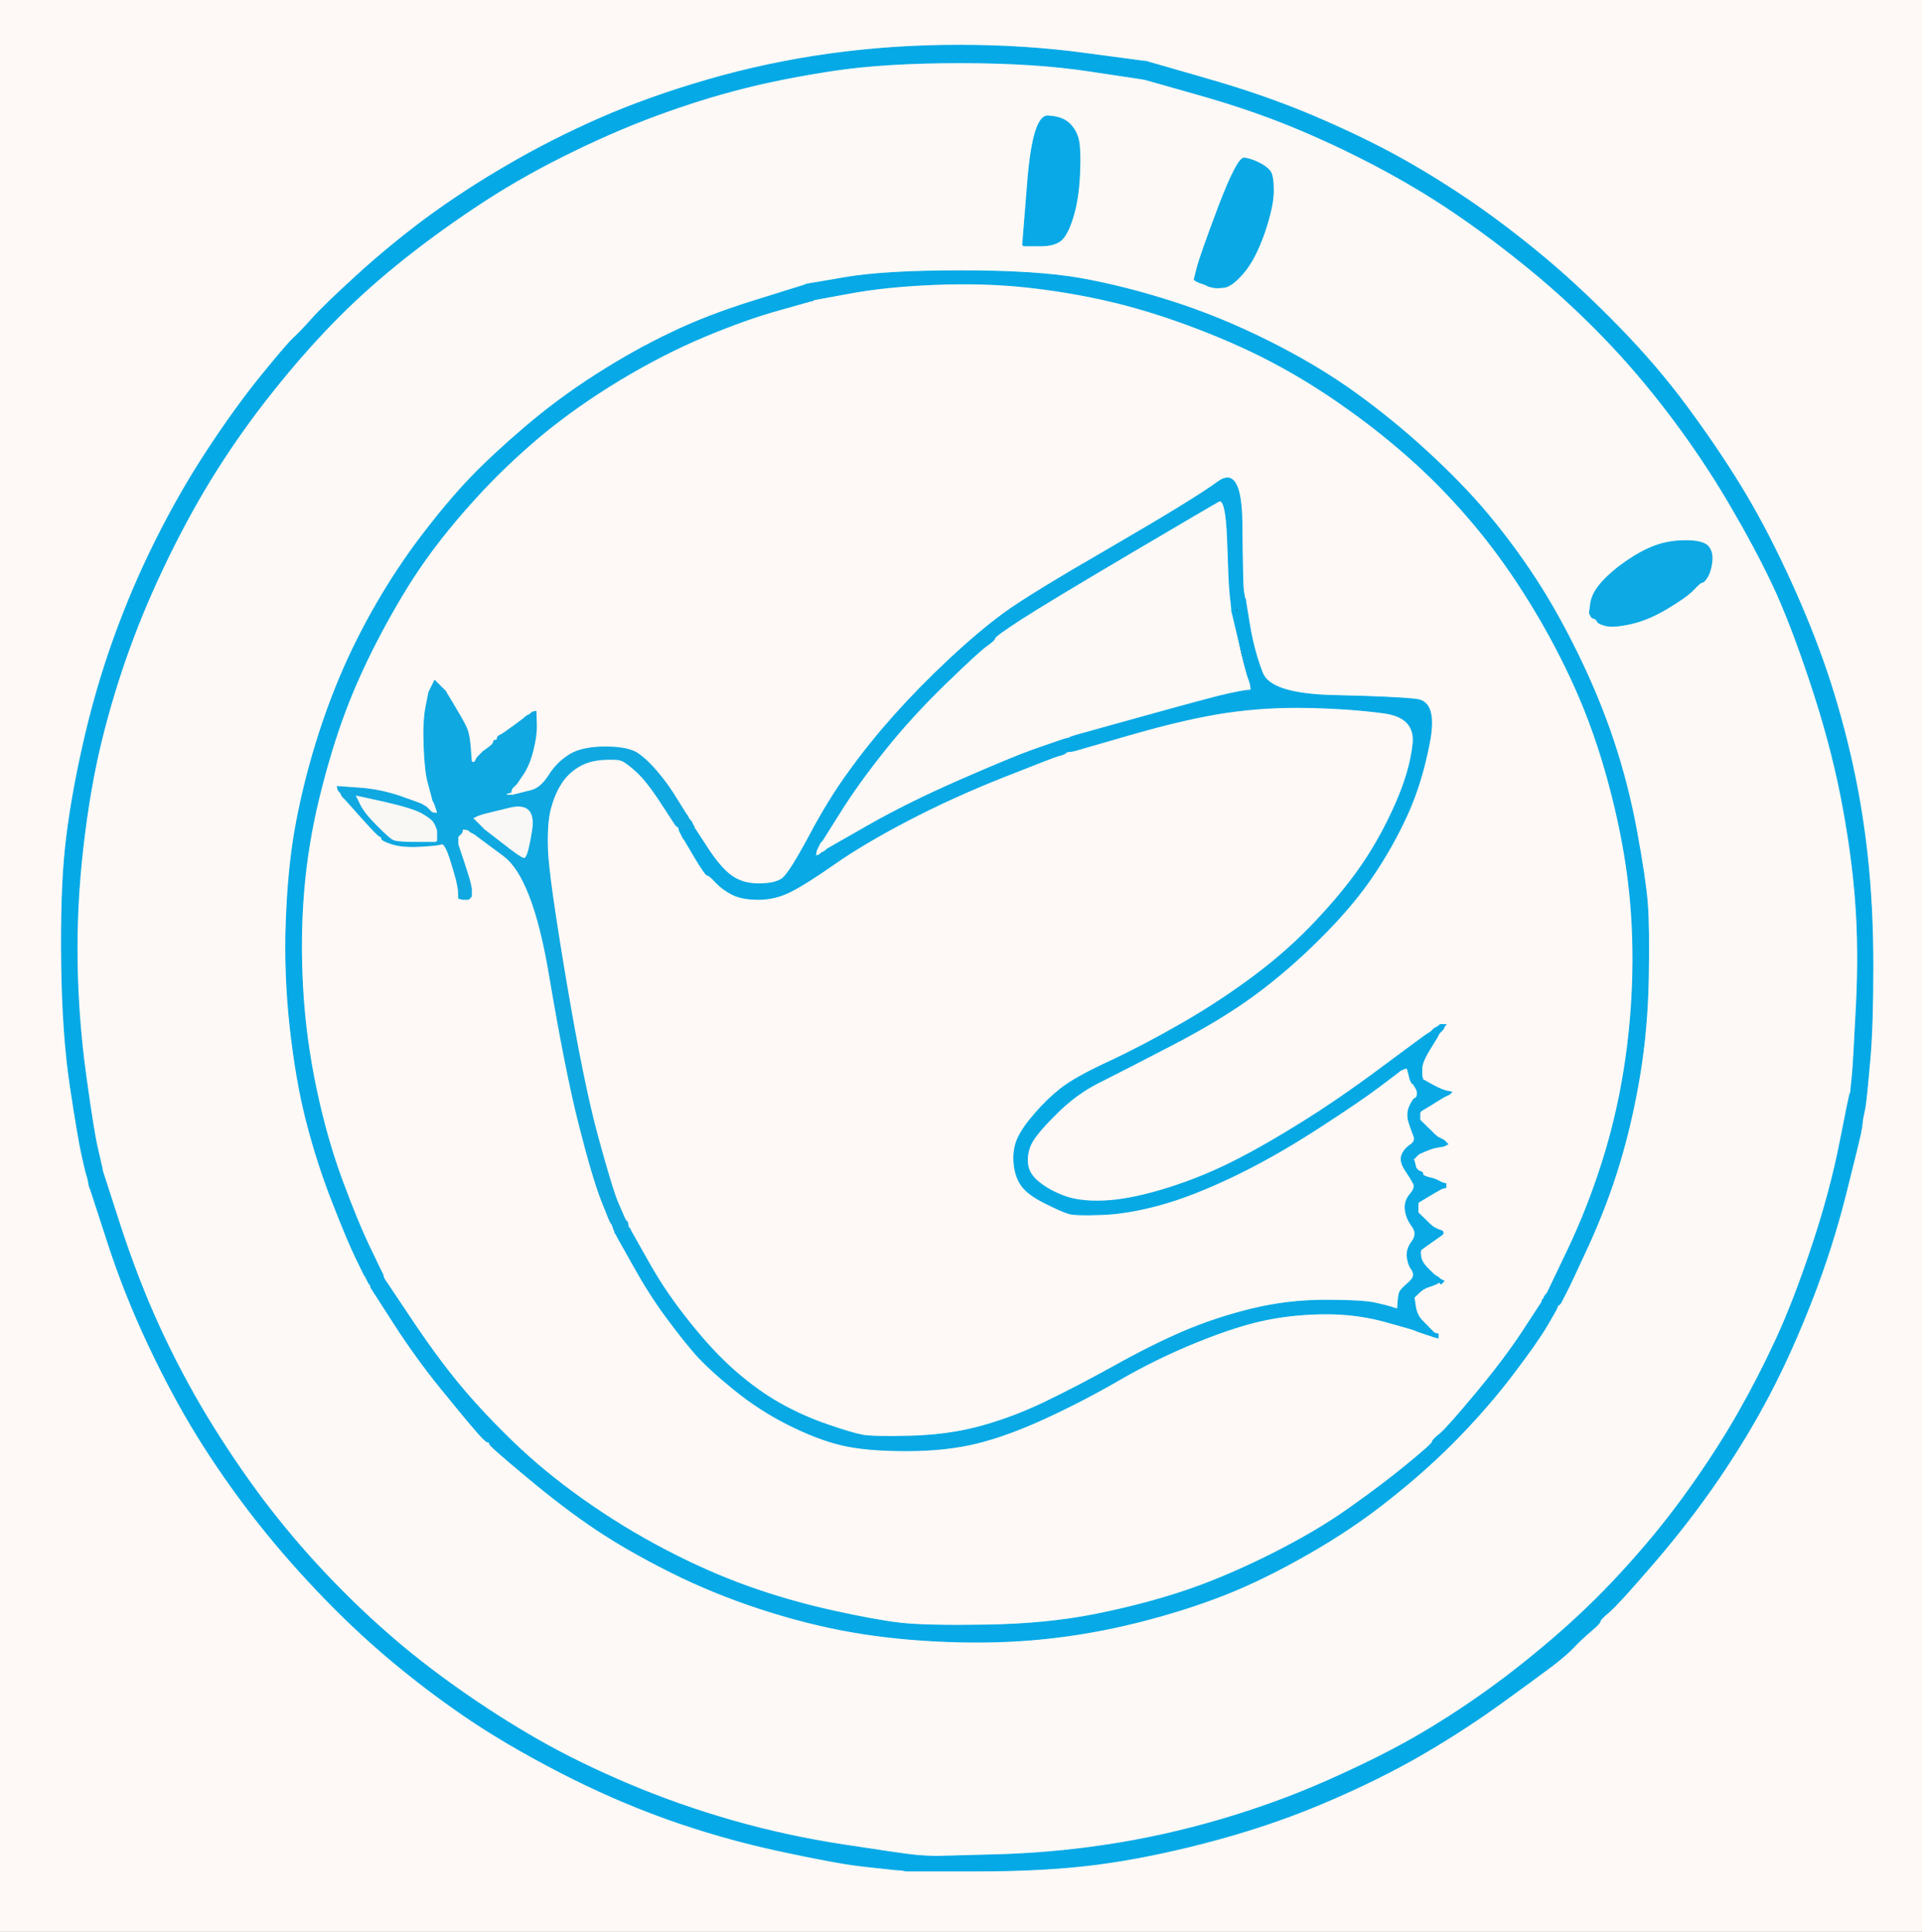 <!-- Created with clker.com Auto tracing tool http://www.clker.com) --> 
<svg 
   xmlns='http://www.w3.org/2000/svg'
   width='997'
   height='1002'>
<rect width="100%" height="100%" fill="#333333" stroke="none"/>
<path style='opacity:1;fill:#FEF9F6;fill-rule:evenodd;stroke:#FEF9F6;stroke-width:0.5px;stroke-linecap:butt;stroke-linejoin:miter;stroke-opacity:1;' d='M 0.0 501.0 L 0.0 0.0 L 498.5 0.0 L 997.0 0.0 L 997.0 501.0 L 997.0 1002.0 L 498.5 1002.0 L 0.0 1002.0 L 0.0 501.0 z 
M 563.5 27.8 L 595.0 32.0 L 625.5 40.8 Q 656.0 49.5 681.2 60.2 Q 706.5 71.0 725.5 81.5 Q 744.5 92.0 763.8 105.2 Q 783.0 118.5 801.5 134.0 Q 820.0 149.5 839.8 169.8 Q 859.5 190.0 875.0 211.0 Q 890.5 232.0 902.5 251.5 Q 914.5 271.0 926.0 295.5 Q 937.5 320.0 945.5 342.5 Q 953.5 365.0 959.5 390.5 Q 965.5 416.0 968.5 443.0 Q 971.5 470.0 971.5 501.0 Q 971.5 532.0 970.0 549.0 Q 968.5 566.0 968.0 570.0 L 967.5 574.0 L 967.0 576.5 L 966.5 579.0 L 966.2 580.5 L 966.0 582.0 L 965.8 584.0 Q 965.5 586.0 965.0 588.5 Q 964.5 591.0 957.5 619.0 Q 950.5 647.0 940.0 674.0 Q 929.5 701.0 918.0 723.0 Q 906.5 745.0 891.5 767.0 Q 876.5 789.0 858.0 810.5 Q 839.5 832.0 834.8 836.0 Q 830.0 840.0 830.0 841.0 Q 830.0 842.0 825.0 846.2 Q 820.0 850.5 816.5 854.2 Q 813.0 858.0 805.5 863.8 Q 798.0 869.5 776.8 884.8 Q 755.5 900.0 732.8 912.8 Q 710.0 925.5 683.5 936.5 Q 657.0 947.5 626.5 955.5 Q 596.0 963.5 569.5 967.0 Q 543.0 970.5 506.5 970.5 L 470.0 970.5 L 468.5 970.2 L 467.0 970.0 L 464.0 969.8 Q 461.0 969.5 447.5 968.0 Q 434.0 966.5 404.0 960.0 Q 374.0 953.5 346.0 943.5 Q 318.0 933.5 290.0 919.0 Q 262.0 904.5 241.5 890.5 Q 221.0 876.5 202.0 860.5 Q 183.0 844.5 164.5 825.0 Q 146.0 805.5 130.8 785.8 Q 115.5 766.0 102.5 745.0 Q 89.5 724.0 77.0 697.5 Q 64.5 671.0 55.8 644.0 L 47.0 617.0 L 46.8 616.5 L 46.5 616.0 L 46.0 613.5 L 45.5 611.0 L 45.0 609.5 Q 44.5 608.0 42.5 599.0 Q 40.5 590.0 36.5 563.5 Q 32.5 537.0 32.0 500.0 Q 31.5 463.0 34.0 439.5 Q 36.5 416.0 43.0 387.0 Q 49.5 358.0 59.0 331.5 Q 68.5 305.0 81.0 280.0 Q 93.5 255.0 108.0 233.0 Q 122.5 211.0 135.5 195.0 Q 148.5 179.0 152.2 175.5 Q 156.0 172.0 161.8 165.5 Q 167.5 159.0 184.8 143.2 Q 202.0 127.5 221.2 113.2 Q 240.5 99.0 263.2 85.8 Q 286.0 72.5 311.0 61.5 Q 336.0 50.5 367.0 41.5 Q 398.0 32.5 430.5 28.0 Q 463.0 23.5 497.5 23.5 Q 532.0 23.5 563.5 27.8 z 
'/>
<path style='opacity:1;fill:#FEF9F6;fill-rule:evenodd;stroke:#FEF9F6;stroke-width:0.5px;stroke-linecap:butt;stroke-linejoin:miter;stroke-opacity:1;' d='M 803.0 670.0 L 802.5 671.0 L 802.2 671.2 L 802.0 671.5 L 801.8 671.8 L 801.5 672.0 L 801.0 673.0 L 800.5 674.0 L 800.2 674.2 L 800.0 674.5 L 800.0 674.8 L 800.0 675.0 L 799.8 675.5 Q 799.5 676.0 790.0 690.5 Q 780.5 705.0 765.5 723.0 Q 750.5 741.0 746.8 744.0 Q 743.0 747.0 743.0 748.0 Q 743.0 749.0 730.2 759.5 Q 717.5 770.0 700.2 782.2 Q 683.0 794.5 659.0 806.5 Q 635.0 818.5 614.0 825.5 Q 593.0 832.5 568.0 837.5 Q 543.0 842.5 511.5 843.0 Q 480.0 843.5 467.0 842.0 Q 454.0 840.5 431.5 835.5 Q 409.0 830.5 388.0 823.0 Q 367.0 815.5 345.0 804.0 Q 323.0 792.5 302.5 778.0 Q 282.0 763.5 265.8 747.8 Q 249.5 732.0 237.8 717.8 Q 226.0 703.5 212.5 683.2 L 199.0 663.0 L 198.8 662.0 L 198.5 661.0 L 198.0 660.0 L 197.5 659.0 L 197.0 658.0 Q 196.5 657.0 191.0 645.5 Q 185.5 634.0 177.5 612.5 Q 169.5 591.0 164.0 565.0 Q 158.5 539.0 157.0 513.0 Q 155.5 487.0 157.5 462.5 Q 159.5 438.0 165.5 413.5 Q 171.5 389.0 179.0 369.0 Q 186.5 349.0 198.0 327.5 Q 209.5 306.0 220.5 290.5 Q 231.5 275.0 246.8 258.2 Q 262.0 241.5 280.2 226.2 Q 298.5 211.0 321.2 197.2 Q 344.0 183.5 365.5 174.5 Q 387.0 165.5 404.0 160.8 L 421.0 156.0 L 421.2 156.0 L 421.5 156.0 L 421.8 155.8 L 422.0 155.5 L 441.0 152.0 Q 460.0 148.5 485.5 147.5 Q 511.0 146.5 533.5 149.0 Q 556.0 151.5 577.0 156.5 Q 598.0 161.5 621.5 170.5 Q 645.0 179.5 663.8 189.8 Q 682.5 200.0 700.2 212.8 Q 718.0 225.5 734.2 240.2 Q 750.5 255.0 765.5 273.0 Q 780.5 291.0 794.0 313.0 Q 807.5 335.0 817.5 357.5 Q 827.5 380.0 834.5 406.0 Q 841.5 432.0 844.5 455.5 Q 847.5 479.0 847.0 504.5 Q 846.5 530.0 842.5 555.0 Q 838.5 580.0 831.0 603.5 Q 823.5 627.0 813.5 648.0 Q 803.5 669.0 803.0 670.0 z 
M 645.8 310.5 L 646.0 311.0 L 648.2 324.5 Q 650.5 338.0 654.8 349.0 Q 659.0 360.0 691.5 360.8 Q 724.0 361.5 734.8 362.8 Q 745.5 364.0 741.5 385.0 Q 737.5 406.0 730.0 422.5 Q 722.5 439.0 712.0 454.5 Q 701.5 470.0 685.2 486.2 Q 669.0 502.5 651.5 515.5 Q 634.0 528.5 608.0 542.0 Q 582.0 555.5 570.0 561.5 Q 558.0 567.5 547.8 577.8 Q 537.5 588.0 535.0 593.0 Q 532.5 598.0 533.0 603.5 Q 533.5 609.0 538.8 613.2 Q 544.0 617.5 552.0 620.5 Q 560.0 623.5 572.5 623.0 Q 585.0 622.5 602.0 617.5 Q 619.0 612.5 635.2 604.8 Q 651.5 597.0 672.2 584.2 Q 693.0 571.5 716.5 554.0 Q 740.0 536.5 741.0 536.0 L 742.0 535.5 L 742.2 535.2 L 742.5 535.0 L 742.8 534.8 L 743.0 534.5 L 743.2 534.2 L 743.5 534.0 L 743.8 533.8 L 744.0 533.5 L 745.0 533.0 L 746.0 532.5 L 746.2 532.2 L 746.5 532.0 L 746.8 531.8 L 747.0 531.5 L 748.5 531.5 L 750.0 531.5 L 749.8 531.8 L 749.5 532.0 L 749.0 533.0 L 748.5 534.0 L 748.2 534.2 L 748.0 534.5 L 747.8 534.8 L 747.5 535.0 L 747.2 535.2 L 747.0 535.5 L 746.8 535.8 L 746.5 536.0 L 746.0 537.0 L 745.5 538.0 L 741.5 544.5 Q 737.5 551.0 737.5 554.5 L 737.5 558.0 L 737.8 559.0 L 738.0 560.0 L 743.0 562.8 Q 748.0 565.5 750.5 566.0 L 753.0 566.5 L 752.8 566.8 L 752.5 567.0 L 752.2 567.2 L 752.0 567.5 L 751.0 568.0 L 750.0 568.5 L 749.0 569.0 Q 748.0 569.5 742.8 572.8 L 737.5 576.0 L 737.2 576.2 L 737.0 576.5 L 736.8 576.8 L 736.5 577.0 L 736.5 579.0 L 736.5 581.0 L 740.8 585.2 Q 745.0 589.5 746.0 590.0 L 747.0 590.5 L 748.0 591.0 L 749.0 591.5 L 749.2 591.8 L 749.5 592.0 L 749.8 592.2 L 750.0 592.5 L 750.2 592.8 L 750.5 593.0 L 750.8 593.2 L 751.0 593.5 L 750.0 594.0 L 749.0 594.5 L 746.0 595.0 Q 743.0 595.5 739.5 597.0 L 736.0 598.5 L 735.8 598.8 L 735.5 599.0 L 735.2 599.2 L 735.0 599.5 L 734.8 599.8 L 734.5 600.0 L 734.2 600.2 L 734.0 600.5 L 733.8 600.8 L 733.5 601.0 L 733.2 601.2 L 733.0 601.5 L 733.2 601.8 L 733.5 602.0 L 734.0 604.0 L 734.5 606.0 L 734.8 606.2 L 735.0 606.5 L 735.2 606.8 L 735.5 607.0 L 735.8 607.2 L 736.0 607.5 L 737.0 607.8 Q 738.0 608.0 738.0 609.0 Q 738.0 610.0 741.0 610.8 Q 744.0 611.5 745.0 612.0 L 746.0 612.5 L 747.0 613.0 L 748.0 613.5 L 749.0 613.8 L 750.0 614.0 L 750.0 615.0 L 750.0 616.0 L 749.0 616.2 L 748.0 616.5 L 747.0 617.0 Q 746.0 617.5 741.0 620.5 L 736.0 623.5 L 735.8 623.8 L 735.5 624.0 L 735.5 626.5 L 735.5 629.0 L 738.8 632.2 Q 742.0 635.5 743.5 636.5 Q 745.0 637.5 746.5 638.0 L 748.0 638.5 L 748.2 638.8 L 748.5 639.0 L 748.5 639.5 L 748.5 640.0 L 748.2 640.2 L 748.0 640.5 L 743.0 644.0 Q 738.0 647.5 737.2 648.2 Q 736.5 649.0 737.0 652.0 Q 737.5 655.0 740.8 658.2 Q 744.0 661.5 745.0 662.0 L 746.0 662.5 L 746.2 662.8 L 746.5 663.0 L 746.8 663.2 L 747.0 663.5 L 748.0 664.0 L 749.0 664.5 L 748.8 664.8 L 748.5 665.0 L 748.2 665.2 L 748.0 665.5 L 747.8 665.8 L 747.5 666.0 L 747.2 665.8 L 747.0 665.5 L 746.8 665.2 L 746.5 665.0 L 746.2 665.2 L 746.0 665.5 L 745.0 666.0 Q 744.0 666.5 741.0 667.5 Q 738.0 668.5 735.8 670.8 L 733.5 673.0 L 734.2 677.8 Q 735.0 682.5 737.8 685.2 Q 740.5 688.0 740.8 688.2 L 741.0 688.5 L 741.2 688.8 L 741.5 689.0 L 741.8 689.2 L 742.0 689.5 L 742.2 689.8 L 742.5 690.0 L 742.8 690.2 L 743.0 690.5 L 743.2 690.8 L 743.5 691.0 L 743.8 691.2 L 744.0 691.5 L 745.0 691.8 L 746.0 692.0 L 746.0 693.0 L 746.0 694.0 L 745.0 693.8 L 744.0 693.5 L 742.5 693.0 L 741.0 692.5 L 739.5 692.0 L 738.0 691.5 L 736.5 691.0 Q 735.0 690.5 734.0 690.0 Q 733.0 689.5 718.5 685.5 Q 704.0 681.5 688.0 681.5 Q 672.0 681.5 657.0 684.5 Q 642.0 687.5 621.0 696.0 Q 600.0 704.5 581.0 715.5 Q 562.0 726.5 542.5 735.5 Q 523.0 744.5 507.0 748.5 Q 491.0 752.5 470.0 752.5 Q 449.0 752.5 436.5 749.5 Q 424.0 746.5 409.0 739.0 Q 394.0 731.5 380.5 720.5 Q 367.0 709.5 360.5 702.0 Q 354.0 694.5 345.5 683.0 Q 337.0 671.5 328.8 656.8 L 320.5 642.0 L 320.0 641.0 L 319.5 640.0 L 319.2 639.8 L 319.0 639.5 L 319.0 639.2 L 319.0 639.0 L 318.8 638.5 L 318.5 638.0 L 318.0 636.5 L 317.5 635.0 L 317.2 634.8 L 317.0 634.5 L 316.8 634.2 Q 316.5 634.0 312.0 622.5 Q 307.5 611.0 300.5 583.5 Q 293.5 556.0 285.0 505.5 Q 276.5 455.0 261.2 443.8 L 246.0 432.5 L 245.0 432.0 L 244.0 431.5 L 243.8 431.2 L 243.5 431.0 L 243.2 430.8 L 243.0 430.5 L 241.5 430.2 L 240.0 430.0 L 239.8 431.0 L 239.5 432.0 L 239.2 432.2 L 239.0 432.5 L 238.8 432.8 L 238.5 433.0 L 238.2 433.2 L 238.0 433.5 L 237.8 433.8 L 237.5 434.0 L 237.5 436.0 L 237.5 438.0 L 240.5 447.0 Q 243.5 456.0 244.0 458.5 L 244.5 461.0 L 244.5 463.0 L 244.5 465.0 L 244.2 465.2 L 244.0 465.5 L 243.8 465.8 L 243.5 466.0 L 243.2 466.2 L 243.0 466.5 L 241.5 466.5 L 240.0 466.5 L 239.0 466.2 L 238.0 466.0 L 237.8 462.0 Q 237.5 458.0 234.2 447.5 Q 231.0 437.0 229.0 437.8 Q 227.0 438.5 218.0 439.0 Q 209.0 439.5 203.5 437.8 Q 198.0 436.0 198.0 435.0 Q 198.0 434.0 197.0 433.8 Q 196.0 433.5 187.5 424.0 L 179.0 414.5 L 178.8 414.2 L 178.5 414.0 L 178.2 413.8 L 178.0 413.5 L 177.8 413.2 L 177.5 413.0 L 177.0 412.0 L 176.5 411.0 L 176.2 410.8 L 176.0 410.5 L 175.8 410.2 L 175.5 410.0 L 175.2 409.0 L 175.0 408.0 L 186.0 408.8 Q 197.0 409.5 207.8 413.2 Q 218.5 417.0 218.8 417.2 Q 219.0 417.5 220.0 418.0 L 221.0 418.5 L 221.2 418.8 L 221.5 419.0 L 221.8 419.2 L 222.0 419.5 L 222.2 419.8 L 222.5 420.0 L 222.8 420.2 L 223.0 420.5 L 223.2 420.8 L 223.5 421.0 L 223.8 421.2 L 224.0 421.5 L 225.5 421.8 L 227.0 422.0 L 226.8 421.0 L 226.5 420.0 L 226.0 418.5 L 225.5 417.0 L 225.0 416.0 L 224.5 415.0 L 224.0 413.0 Q 223.5 411.0 222.0 405.5 Q 220.5 400.0 220.0 387.0 Q 219.5 374.0 221.0 366.5 L 222.5 359.0 L 223.0 358.0 L 223.5 357.0 L 224.0 356.0 L 224.5 355.0 L 225.0 354.0 L 225.5 353.0 L 225.8 353.2 L 226.0 353.5 L 226.2 353.8 L 226.5 354.0 L 226.8 354.2 L 227.0 354.5 L 227.2 354.8 L 227.5 355.0 L 227.8 355.2 L 228.0 355.5 L 228.2 355.8 L 228.5 356.0 L 228.8 356.2 L 229.0 356.5 L 229.2 356.8 L 229.5 357.0 L 229.8 357.2 L 230.0 357.5 L 230.2 357.8 L 230.5 358.0 L 230.8 358.2 L 231.0 358.5 L 236.2 367.2 Q 241.5 376.0 242.5 379.0 Q 243.5 382.0 244.0 388.5 L 244.5 395.0 L 244.8 395.2 L 245.0 395.5 L 245.5 395.5 L 246.0 395.5 L 246.2 395.2 L 246.5 395.0 L 247.0 394.0 L 247.5 393.0 L 247.8 392.8 L 248.0 392.5 L 248.2 392.2 L 248.5 392.0 L 248.8 391.8 L 249.0 391.5 L 249.2 391.2 L 249.5 391.0 L 249.8 390.8 L 250.0 390.5 L 250.2 390.2 Q 250.5 390.0 253.2 388.0 Q 256.0 386.0 256.0 385.0 Q 256.0 384.0 257.0 384.0 Q 258.0 384.0 258.0 383.0 Q 258.0 382.0 259.2 381.5 Q 260.5 381.0 266.2 376.8 L 272.0 372.5 L 272.2 372.2 L 272.5 372.0 L 272.8 371.8 L 273.0 371.5 L 274.0 371.0 L 275.0 370.5 L 275.2 370.2 L 275.5 370.0 L 275.8 369.8 L 276.0 369.5 L 277.0 369.2 L 278.0 369.0 L 278.2 375.0 Q 278.5 381.0 276.5 389.0 Q 274.5 397.0 271.2 401.8 Q 268.0 406.5 267.8 406.8 L 267.5 407.0 L 267.2 407.2 L 267.0 407.5 L 266.8 407.8 L 266.5 408.0 L 266.2 408.2 L 266.0 408.5 L 265.8 408.8 L 265.5 409.0 L 265.2 410.0 L 265.0 411.0 L 264.0 411.2 L 263.0 411.5 L 262.8 411.8 L 262.5 412.0 L 262.2 412.2 L 262.0 412.5 L 264.0 412.5 L 266.0 412.5 L 268.0 412.0 L 270.0 411.5 L 275.2 410.2 Q 280.5 409.0 284.8 402.2 Q 289.0 395.5 295.5 391.5 Q 302.0 387.5 314.0 387.5 Q 326.0 387.5 331.0 391.0 Q 336.0 394.5 341.2 400.8 Q 346.5 407.0 351.2 414.8 Q 356.0 422.5 356.2 422.8 L 356.5 423.0 L 357.0 424.0 L 357.5 425.0 L 357.8 425.2 L 358.0 425.5 L 358.2 425.8 L 358.5 426.0 L 359.0 427.0 L 359.5 428.0 L 359.8 428.5 L 360.0 429.0 L 360.0 429.2 L 360.0 429.5 L 360.2 429.8 L 360.5 430.0 L 367.0 440.0 Q 373.5 450.0 379.2 454.2 Q 385.0 458.5 393.5 458.5 Q 402.0 458.5 405.8 455.8 Q 409.5 453.0 419.8 433.8 Q 430.0 414.5 440.8 399.8 Q 451.5 385.0 464.2 370.8 Q 477.0 356.5 492.5 342.0 Q 508.0 327.5 521.0 318.0 Q 534.0 308.5 576.8 283.8 Q 619.5 259.0 631.8 250.0 Q 644.0 241.0 644.2 272.0 Q 644.5 303.0 645.0 306.5 Q 645.5 310.0 645.8 310.5 z 
'/>
<path style='opacity:1;fill:#FDF9F6;fill-rule:evenodd;stroke:#FDF9F6;stroke-width:0.5px;stroke-linecap:butt;stroke-linejoin:miter;stroke-opacity:1;' d='M 565.0 36.8 L 593.0 41.0 L 594.0 41.2 L 595.0 41.5 L 621.5 49.0 Q 648.0 56.5 670.0 65.5 Q 692.0 74.5 714.2 86.2 Q 736.5 98.0 755.5 111.0 Q 774.5 124.0 793.8 139.8 Q 813.0 155.5 831.2 174.2 Q 849.5 193.0 866.5 215.5 Q 883.5 238.0 897.0 261.0 Q 910.5 284.0 919.5 303.0 Q 928.5 322.0 939.0 353.5 Q 949.5 385.0 955.0 413.0 Q 960.5 441.0 962.5 466.5 Q 964.5 492.0 963.0 521.5 Q 961.5 551.0 961.0 556.5 Q 960.5 562.0 960.2 564.5 L 960.0 567.0 L 959.8 567.0 Q 959.5 567.0 954.5 592.5 Q 949.5 618.0 940.0 646.5 Q 930.5 675.0 921.5 694.5 Q 912.5 714.0 902.0 732.5 Q 891.5 751.0 877.0 771.5 Q 862.5 792.0 845.2 811.2 Q 828.0 830.5 808.5 847.5 Q 789.0 864.5 770.0 878.0 Q 751.0 891.5 732.5 902.0 Q 714.0 912.5 688.0 924.0 Q 662.0 935.5 633.0 944.0 Q 604.0 952.5 574.5 957.0 Q 545.0 961.5 515.0 962.2 L 485.0 963.0 L 480.5 962.8 L 476.0 962.5 L 471.5 962.0 Q 467.0 961.5 437.5 957.0 Q 408.0 952.5 380.0 944.5 Q 352.0 936.5 326.0 925.5 Q 300.0 914.5 279.0 902.5 Q 258.0 890.5 237.5 876.0 Q 217.0 861.5 200.8 847.2 Q 184.5 833.0 168.0 815.5 Q 151.5 798.0 136.2 777.8 Q 121.0 757.5 107.2 734.8 Q 93.5 712.0 82.5 688.0 Q 71.5 664.0 62.2 635.5 L 53.0 607.0 L 52.8 605.5 Q 52.5 604.0 50.5 595.5 Q 48.5 587.0 44.5 558.0 Q 40.5 529.0 40.0 499.5 Q 39.5 470.0 43.0 439.5 Q 46.5 409.0 52.5 384.5 Q 58.5 360.0 67.0 336.5 Q 75.5 313.0 87.5 288.5 Q 99.5 264.0 112.5 243.5 Q 125.5 223.0 141.0 203.5 Q 156.5 184.0 172.0 168.0 Q 187.5 152.0 206.0 137.0 Q 224.5 122.0 245.8 107.8 Q 267.0 93.5 292.0 81.0 Q 317.0 68.5 340.0 60.0 Q 363.0 51.5 384.5 46.0 Q 406.0 40.5 432.5 36.5 Q 459.0 32.5 498.0 32.5 Q 537.0 32.5 565.0 36.8 z 
M 539.5 127.5 L 531.0 127.5 L 530.8 127.2 L 530.5 127.0 L 533.2 93.5 Q 536.0 60.0 543.5 60.2 Q 551.0 60.5 554.8 64.2 Q 558.5 68.0 559.5 73.0 Q 560.5 78.0 560.0 90.0 Q 559.5 102.0 557.0 111.0 Q 554.5 120.0 551.2 123.8 Q 548.0 127.5 539.5 127.5 z 
M 629.0 149.0 L 627.0 148.5 L 626.0 148.0 L 625.0 147.5 L 623.5 147.0 L 622.0 146.5 L 621.0 146.0 L 620.0 145.5 L 619.8 145.2 L 619.5 145.0 L 621.0 139.0 Q 622.5 133.0 632.2 107.2 Q 642.0 81.5 645.5 82.0 Q 649.0 82.5 653.0 84.5 Q 657.0 86.5 658.8 88.8 Q 660.5 91.0 660.5 99.0 Q 660.5 107.0 655.8 120.8 Q 651.0 134.5 645.0 141.5 Q 639.0 148.5 635.0 149.0 Q 631.0 149.5 629.0 149.0 z 
M 810.0 675.0 L 809.5 676.0 L 809.2 676.2 L 809.0 676.5 L 808.8 676.8 L 808.5 677.0 L 808.2 677.0 L 808.0 677.0 L 807.8 678.0 Q 807.5 679.0 802.5 687.5 Q 797.5 696.0 785.0 712.5 Q 772.5 729.0 756.8 745.2 Q 741.0 761.5 721.2 777.2 Q 701.5 793.0 678.2 806.2 Q 655.0 819.5 634.5 827.5 Q 614.0 835.5 590.0 841.5 Q 566.0 847.5 542.0 850.0 Q 518.0 852.5 491.5 851.5 Q 465.0 850.5 442.0 846.5 Q 419.0 842.5 394.5 834.5 Q 370.0 826.5 348.0 815.5 Q 326.0 804.5 309.5 793.5 Q 293.0 782.5 273.5 766.2 Q 254.0 750.0 254.0 749.0 Q 254.0 748.0 253.0 748.0 Q 252.0 748.0 247.0 742.2 Q 242.0 736.5 229.0 720.5 Q 216.0 704.5 204.2 686.2 L 192.5 668.0 L 192.2 667.0 L 192.0 666.0 L 191.8 666.0 L 191.5 666.0 L 191.0 665.0 L 190.5 664.0 L 190.0 663.0 L 189.5 662.0 L 189.2 661.8 Q 189.0 661.5 184.8 652.8 Q 180.5 644.0 172.5 623.5 Q 164.5 603.0 159.0 581.5 Q 153.5 560.0 150.5 532.5 Q 147.5 505.0 148.5 478.0 Q 149.5 451.0 153.0 431.0 Q 156.5 411.0 162.5 390.5 Q 168.5 370.0 176.5 351.0 Q 184.5 332.0 195.5 313.0 Q 206.5 294.0 219.5 277.0 Q 232.5 260.0 244.0 248.0 Q 255.5 236.0 272.5 221.5 Q 289.5 207.0 309.0 194.5 Q 328.5 182.0 347.8 172.8 Q 367.0 163.5 392.0 155.8 L 417.0 148.0 L 417.2 148.0 L 417.5 148.0 L 417.8 147.8 L 418.0 147.5 L 438.5 144.0 Q 459.0 140.5 498.5 140.5 Q 538.0 140.5 560.5 144.5 Q 583.0 148.5 608.0 156.5 Q 633.0 164.5 658.0 177.0 Q 683.0 189.5 702.5 203.5 Q 722.0 217.5 740.2 234.2 Q 758.5 251.0 771.5 266.5 Q 784.5 282.0 796.0 299.5 Q 807.5 317.0 818.5 339.5 Q 829.5 362.0 837.0 384.5 Q 844.5 407.0 849.0 431.5 Q 853.5 456.0 854.5 468.5 Q 855.5 481.0 855.0 507.5 Q 854.5 534.0 850.5 558.0 Q 846.5 582.0 840.0 603.5 Q 833.5 625.0 823.8 646.2 Q 814.0 667.5 812.2 670.8 Q 810.5 674.0 810.0 675.0 z 
M 827.0 320.8 L 826.0 320.5 L 825.8 320.2 L 825.5 320.0 L 825.0 319.0 L 824.5 318.0 L 825.2 312.8 Q 826.0 307.5 831.2 301.8 Q 836.5 296.0 844.2 290.8 Q 852.0 285.5 859.0 283.0 Q 866.0 280.5 874.5 280.5 Q 883.0 280.5 885.8 283.2 Q 888.5 286.0 888.0 291.0 Q 887.5 296.0 885.8 299.0 Q 884.0 302.0 883.0 302.0 Q 882.0 302.0 878.5 305.8 Q 875.0 309.5 865.0 315.5 Q 855.0 321.5 846.0 323.5 Q 837.0 325.5 833.0 324.5 Q 829.0 323.5 828.5 322.2 Q 828.0 321.0 827.0 320.8 z 
'/>
<path style='opacity:1;fill:#FEF9F6;fill-rule:evenodd;stroke:#FEF9F6;stroke-width:0.5px;stroke-linecap:butt;stroke-linejoin:miter;stroke-opacity:1;' d='M 725.8 555.8 L 726.0 555.5 L 727.0 555.0 L 728.0 554.5 L 729.0 554.2 L 730.0 554.0 L 730.2 555.0 L 730.5 556.0 L 731.0 558.0 L 731.5 560.0 L 732.0 561.0 L 732.5 562.0 L 732.8 562.0 L 733.0 562.0 L 734.2 564.0 Q 735.5 566.0 735.2 567.8 Q 735.0 569.5 734.0 569.8 Q 733.0 570.0 731.2 574.0 Q 729.5 578.0 731.0 582.5 Q 732.5 587.0 733.5 589.5 Q 734.5 592.0 731.5 594.0 Q 728.5 596.0 727.2 599.2 Q 726.0 602.5 729.0 607.0 Q 732.0 611.5 733.2 613.8 Q 734.5 616.0 731.5 619.5 Q 728.5 623.0 729.0 627.5 Q 729.5 632.0 732.5 636.0 Q 735.5 640.0 732.5 644.0 Q 729.5 648.0 730.0 652.0 Q 730.5 656.0 732.0 658.0 Q 733.5 660.0 733.2 661.8 Q 733.0 663.5 729.8 666.2 Q 726.5 669.0 726.0 670.5 Q 725.5 672.0 725.2 675.5 L 725.0 679.0 L 724.0 678.8 L 723.0 678.5 L 721.5 678.0 Q 720.0 677.5 713.5 676.0 Q 707.0 674.5 687.5 674.5 Q 668.0 674.5 649.5 679.0 Q 631.0 683.5 614.5 690.5 Q 598.0 697.5 577.8 708.8 Q 557.5 720.0 541.2 727.8 Q 525.0 735.5 508.5 740.0 Q 492.0 744.5 472.5 745.0 Q 453.0 745.5 447.5 744.5 Q 442.0 743.5 429.0 739.0 Q 416.0 734.5 404.5 728.0 Q 393.0 721.5 381.5 711.5 Q 370.0 701.5 357.8 686.2 Q 345.5 671.0 336.5 655.0 L 327.5 639.0 L 327.0 638.0 L 326.5 637.0 L 326.2 637.0 L 326.0 637.0 L 325.8 636.0 Q 325.5 635.0 325.2 635.0 L 325.0 635.0 L 324.8 634.0 L 324.5 633.0 L 324.0 632.0 Q 323.5 631.0 320.5 624.0 Q 317.5 617.0 310.0 589.5 Q 302.5 562.0 293.5 508.5 Q 284.5 455.0 284.0 441.0 Q 283.5 427.0 285.5 419.5 Q 287.5 412.0 290.8 406.8 Q 294.0 401.5 299.5 398.0 Q 305.0 394.5 312.5 394.0 Q 320.0 393.5 322.5 394.5 Q 325.0 395.5 330.2 400.2 Q 335.5 405.0 343.0 416.5 L 350.5 428.0 L 350.8 428.2 L 351.0 428.5 L 351.5 428.8 L 352.0 429.0 L 352.2 430.0 L 352.5 431.0 L 353.0 432.0 L 353.5 433.0 L 354.0 434.0 L 354.5 435.0 L 354.8 435.2 L 355.0 435.5 L 360.5 444.8 Q 366.0 454.0 367.0 454.0 Q 368.0 454.0 371.5 457.8 Q 375.0 461.5 380.0 464.0 Q 385.0 466.5 393.5 466.5 Q 402.0 466.5 410.0 462.5 Q 418.0 458.5 433.0 448.0 Q 448.0 437.5 471.0 425.5 Q 494.0 413.5 520.5 403.0 Q 547.0 392.5 549.0 392.0 L 551.0 391.5 L 552.0 391.0 L 553.0 390.5 L 553.0 390.2 L 553.0 390.0 L 555.0 389.8 L 557.0 389.5 L 586.5 381.0 Q 616.0 372.5 636.5 369.5 Q 657.0 366.5 679.0 367.0 Q 701.0 367.5 717.8 369.8 Q 734.5 372.0 733.0 386.0 Q 731.5 400.0 724.0 417.0 Q 716.5 434.0 707.0 448.0 Q 697.5 462.0 683.2 477.2 Q 669.0 492.5 651.0 506.0 Q 633.0 519.5 613.0 531.0 Q 593.0 542.5 575.2 550.8 Q 557.5 559.0 550.2 564.8 Q 543.0 570.5 536.8 577.8 Q 530.5 585.0 528.0 590.5 Q 525.5 596.0 526.0 603.0 Q 526.5 610.0 529.8 614.8 Q 533.0 619.5 542.0 624.0 Q 551.0 628.5 554.5 629.5 Q 558.0 630.5 571.5 630.0 Q 585.0 629.5 601.5 625.0 Q 618.0 620.5 639.0 610.5 Q 660.0 600.5 682.5 586.0 Q 705.0 571.5 715.2 563.8 Q 725.5 556.0 725.8 555.8 z 
'/>
<path style='opacity:1;fill:#FDF9F6;fill-rule:evenodd;stroke:#FDF9F6;stroke-width:0.5px;stroke-linecap:butt;stroke-linejoin:miter;stroke-opacity:1;' d='M 638.8 314.5 L 639.0 317.0 L 639.0 317.2 Q 639.0 317.5 639.5 317.8 L 640.0 318.0 L 641.8 329.0 Q 643.5 340.0 646.0 347.0 Q 648.5 354.0 648.8 356.0 L 649.0 358.0 L 646.5 358.2 Q 644.0 358.5 637.0 360.0 Q 630.0 361.5 594.0 371.5 L 558.0 381.5 L 556.5 382.0 L 555.0 382.5 L 554.8 382.8 L 554.5 383.0 L 554.2 383.0 L 554.0 383.0 L 553.0 383.2 L 552.0 383.5 L 550.5 384.0 L 549.0 384.5 L 547.5 385.0 Q 546.0 385.5 536.0 389.0 Q 526.0 392.5 498.5 404.5 Q 471.0 416.5 450.0 428.5 L 429.0 440.5 L 428.8 440.8 L 428.5 441.0 L 428.2 441.2 L 428.0 441.5 L 427.0 442.0 L 426.0 442.5 L 425.8 442.8 L 425.5 443.0 L 425.2 443.2 L 425.0 443.5 L 424.0 443.8 L 423.0 444.0 L 423.2 442.5 L 423.5 441.0 L 424.0 440.0 L 424.5 439.0 L 425.0 438.0 L 425.5 437.0 L 425.8 436.8 L 426.0 436.5 L 426.2 436.2 L 426.5 436.0 L 435.8 421.2 Q 445.0 406.5 458.8 389.2 Q 472.5 372.0 490.2 354.8 Q 508.0 337.5 512.0 334.8 Q 516.0 332.0 516.0 331.0 Q 516.0 330.0 529.5 321.2 Q 543.0 312.5 585.8 287.2 Q 628.5 262.0 632.2 260.0 Q 636.0 258.0 636.8 280.0 Q 637.5 302.0 638.0 307.0 Q 638.5 312.0 638.8 314.5 z 
'/>
<path style='opacity:1;fill:#05A9E6;fill-rule:evenodd;stroke:#05A9E6;stroke-width:0.5px;stroke-linecap:butt;stroke-linejoin:miter;stroke-opacity:1;' d='M 563.5 27.8 L 595.0 32.0 L 594.8 32.5 Q 594.5 33.0 593.8 37.0 L 593.0 41.0 L 565.0 36.8 Q 537.0 32.5 498.0 32.5 Q 459.0 32.5 432.5 36.5 Q 406.0 40.5 384.5 46.0 Q 363.0 51.5 340.0 60.0 Q 317.0 68.5 292.0 81.0 Q 267.0 93.5 245.8 107.8 Q 224.5 122.0 206.0 137.0 Q 187.5 152.0 172.0 168.0 Q 156.5 184.0 141.0 203.5 Q 125.5 223.0 112.5 243.5 Q 99.5 264.0 87.5 288.5 Q 75.5 313.0 67.0 336.5 Q 58.5 360.0 52.5 384.5 Q 46.5 409.0 43.0 439.5 Q 39.5 470.0 40.0 499.5 Q 40.5 529.0 44.5 558.0 Q 48.5 587.0 50.5 595.5 Q 52.5 604.0 52.8 605.5 L 53.0 607.0 L 52.8 607.0 Q 52.5 607.0 52.2 608.5 L 52.0 610.0 L 51.0 610.0 L 50.0 610.0 L 50.0 611.5 L 50.0 613.0 L 49.0 613.0 L 48.0 613.0 L 47.8 615.0 L 47.5 617.0 L 47.2 617.0 L 47.0 617.0 L 46.8 616.5 L 46.5 616.0 L 46.0 613.5 L 45.5 611.0 L 45.0 609.5 Q 44.5 608.0 42.5 599.0 Q 40.5 590.0 36.5 563.5 Q 32.5 537.0 32.0 500.0 Q 31.5 463.0 34.0 439.5 Q 36.5 416.0 43.0 387.0 Q 49.5 358.0 59.0 331.5 Q 68.5 305.0 81.0 280.0 Q 93.5 255.0 108.0 233.0 Q 122.5 211.0 135.5 195.0 Q 148.5 179.0 152.2 175.5 Q 156.0 172.0 161.8 165.5 Q 167.5 159.0 184.8 143.2 Q 202.0 127.5 221.2 113.2 Q 240.5 99.0 263.2 85.8 Q 286.0 72.5 311.0 61.5 Q 336.0 50.5 367.0 41.5 Q 398.0 32.5 430.5 28.0 Q 463.0 23.5 497.5 23.5 Q 532.0 23.5 563.5 27.8 z 
'/>
<path style='opacity:1;fill:#05A9E6;fill-rule:evenodd;stroke:#05A9E6;stroke-width:0.5px;stroke-linecap:butt;stroke-linejoin:miter;stroke-opacity:1;' d='M 959.8 567.0 L 960.0 567.0 L 960.8 569.5 Q 961.5 572.0 962.0 573.5 L 962.5 575.0 L 962.8 575.2 L 963.0 575.5 L 963.2 575.8 L 963.5 576.0 L 964.0 577.5 L 964.5 579.0 L 965.0 580.5 L 965.5 582.0 L 965.8 582.0 L 966.0 582.0 L 965.8 584.0 Q 965.5 586.0 965.0 588.5 Q 964.5 591.0 957.5 619.0 Q 950.5 647.0 940.0 674.0 Q 929.5 701.0 918.0 723.0 Q 906.5 745.0 891.5 767.0 Q 876.5 789.0 858.0 810.5 Q 839.5 832.0 834.8 836.0 Q 830.0 840.0 830.0 841.0 Q 830.0 842.0 825.0 846.2 Q 820.0 850.5 816.5 854.2 Q 813.0 858.0 805.5 863.8 Q 798.0 869.5 776.8 884.8 Q 755.5 900.0 732.8 912.8 Q 710.0 925.5 683.5 936.5 Q 657.0 947.5 626.5 955.5 Q 596.0 963.5 569.5 967.0 Q 543.0 970.5 506.5 970.5 L 470.0 970.5 L 468.5 970.2 L 467.0 970.0 L 466.8 969.5 L 466.5 969.0 L 466.2 968.8 L 466.0 968.5 L 469.0 968.0 L 472.0 967.5 L 474.5 967.0 L 477.0 966.5 L 473.5 966.0 L 470.0 965.5 L 471.0 965.0 L 472.0 964.5 L 478.5 964.0 L 485.0 963.5 L 485.0 963.2 L 485.0 963.0 L 515.0 962.2 Q 545.0 961.5 574.5 957.0 Q 604.0 952.5 633.0 944.0 Q 662.0 935.5 688.0 924.0 Q 714.0 912.5 732.5 902.0 Q 751.0 891.5 770.0 878.0 Q 789.0 864.5 808.5 847.5 Q 828.0 830.5 845.2 811.2 Q 862.5 792.0 877.0 771.5 Q 891.5 751.0 902.0 732.5 Q 912.5 714.0 921.5 694.5 Q 930.5 675.0 940.0 646.5 Q 949.5 618.0 954.5 592.5 Q 959.5 567.0 959.8 567.0 z 
'/>
<path style='opacity:1;fill:#05A9E6;fill-rule:evenodd;stroke:#05A9E6;stroke-width:0.5px;stroke-linecap:butt;stroke-linejoin:miter;stroke-opacity:1;' d='M 594.8 32.5 L 595.0 32.0 L 625.5 40.8 Q 656.0 49.5 681.2 60.2 Q 706.5 71.0 725.5 81.5 Q 744.5 92.0 763.8 105.2 Q 783.0 118.5 801.5 134.0 Q 820.0 149.5 839.8 169.8 Q 859.5 190.0 875.0 211.0 Q 890.5 232.0 902.5 251.5 Q 914.5 271.0 926.0 295.5 Q 937.5 320.0 945.5 342.5 Q 953.5 365.0 959.5 390.5 Q 965.5 416.0 968.5 443.0 Q 971.5 470.0 971.5 501.0 Q 971.5 532.0 970.0 549.0 Q 968.5 566.0 968.0 570.0 L 967.5 574.0 L 967.0 576.5 L 966.5 579.0 L 966.2 580.5 L 966.0 582.0 L 965.8 582.0 L 965.5 582.0 L 965.0 580.5 L 964.5 579.0 L 964.0 577.5 L 963.5 576.0 L 963.2 575.8 L 963.0 575.5 L 962.8 575.2 L 962.5 575.0 L 962.0 573.5 Q 961.5 572.0 960.8 569.5 L 960.0 567.0 L 960.2 564.5 Q 960.5 562.0 961.0 556.5 Q 961.5 551.0 963.0 521.5 Q 964.5 492.0 962.5 466.5 Q 960.5 441.0 955.0 413.0 Q 949.5 385.0 939.0 353.5 Q 928.5 322.0 919.5 303.0 Q 910.5 284.0 897.0 261.0 Q 883.5 238.0 866.5 215.5 Q 849.5 193.0 831.2 174.2 Q 813.0 155.5 793.8 139.8 Q 774.5 124.0 755.5 111.0 Q 736.5 98.0 714.2 86.2 Q 692.0 74.5 670.0 65.5 Q 648.0 56.5 621.5 49.0 L 595.0 41.5 L 594.0 41.2 L 593.0 41.0 L 593.8 37.0 Q 594.5 33.0 594.8 32.5 z 
'/>
<path style='opacity:1;fill:#07A9E5;fill-rule:evenodd;stroke:#07A9E5;stroke-width:0.5px;stroke-linecap:butt;stroke-linejoin:miter;stroke-opacity:1;' d='M 645.8 311.0 L 646.0 311.0 L 648.2 324.5 Q 650.5 338.0 654.8 349.0 Q 659.0 360.0 691.5 360.8 Q 724.0 361.5 734.8 362.8 Q 745.5 364.0 741.5 385.0 Q 737.5 406.0 730.0 422.5 Q 722.5 439.0 712.0 454.5 Q 701.5 470.0 685.2 486.2 Q 669.0 502.5 651.5 515.5 Q 634.0 528.5 608.0 542.0 Q 582.0 555.5 570.0 561.5 Q 558.0 567.5 547.8 577.8 Q 537.5 588.0 535.0 593.0 Q 532.5 598.0 533.0 603.5 Q 533.5 609.0 538.8 613.2 Q 544.0 617.5 552.0 620.5 Q 560.0 623.5 572.5 623.0 Q 585.0 622.5 602.0 617.5 Q 619.0 612.5 635.2 604.8 Q 651.5 597.0 672.2 584.2 Q 693.0 571.5 716.5 554.0 Q 740.0 536.5 741.0 536.0 L 742.0 535.5 L 742.2 535.2 L 742.5 535.0 L 742.8 534.8 L 743.0 534.5 L 743.2 534.2 L 743.5 534.0 L 743.8 533.8 L 744.0 533.5 L 745.0 533.0 L 746.0 532.5 L 746.2 532.2 L 746.5 532.0 L 746.8 531.8 L 747.0 531.5 L 748.5 531.5 L 750.0 531.5 L 749.8 531.8 L 749.5 532.0 L 749.0 533.0 L 748.5 534.0 L 748.2 534.2 L 748.0 534.5 L 747.8 534.8 L 747.5 535.0 L 747.2 535.2 L 747.0 535.5 L 746.8 535.8 L 746.5 536.0 L 746.0 537.0 L 745.5 538.0 L 741.5 544.5 Q 737.5 551.0 737.5 554.5 L 737.5 558.0 L 737.8 559.0 L 738.0 560.0 L 737.0 560.0 L 736.0 560.0 L 736.0 561.0 L 736.0 562.0 L 735.0 561.8 L 734.0 561.5 L 733.8 561.2 L 733.5 561.0 L 733.2 561.2 L 733.0 561.5 L 733.0 561.8 L 733.0 562.0 L 732.8 562.0 L 732.5 562.0 L 732.0 561.0 L 731.5 560.0 L 731.0 558.0 L 730.5 556.0 L 730.2 555.0 L 730.0 554.0 L 729.0 554.2 L 728.0 554.5 L 727.0 555.0 L 726.0 555.5 L 725.8 555.8 Q 725.5 556.0 715.2 563.8 Q 705.0 571.5 682.5 586.0 Q 660.0 600.5 639.0 610.5 Q 618.0 620.5 601.5 625.0 Q 585.0 629.5 571.5 630.0 Q 558.0 630.5 554.5 629.5 Q 551.0 628.5 542.0 624.0 Q 533.0 619.5 529.8 614.8 Q 526.5 610.0 526.0 603.0 Q 525.5 596.0 528.0 590.5 Q 530.5 585.0 536.8 577.8 Q 543.0 570.5 550.2 564.8 Q 557.5 559.0 575.2 550.8 Q 593.0 542.5 613.0 531.0 Q 633.0 519.5 651.0 506.0 Q 669.0 492.5 683.2 477.2 Q 697.5 462.0 707.0 448.0 Q 716.5 434.0 724.0 417.0 Q 731.5 400.0 733.0 386.0 Q 734.5 372.0 717.8 369.8 Q 701.0 367.5 679.0 367.0 Q 657.0 366.5 636.5 369.5 Q 616.0 372.5 586.5 381.0 L 557.0 389.5 L 555.0 389.8 L 553.0 390.0 L 553.2 389.0 L 553.5 388.0 L 553.8 387.8 L 554.0 387.5 L 554.2 387.2 L 554.5 387.0 L 554.5 386.5 L 554.5 386.0 L 554.2 384.5 L 554.0 383.0 L 554.2 383.0 L 554.5 383.0 L 554.8 382.8 L 555.0 382.5 L 556.5 382.0 L 558.0 381.5 L 594.0 371.5 Q 630.0 361.5 637.0 360.0 Q 644.0 358.5 646.5 358.2 L 649.0 358.0 L 648.8 356.0 Q 648.5 354.0 647.5 351.5 Q 646.5 349.0 642.8 333.0 L 639.0 317.0 L 640.5 317.0 L 642.0 317.0 L 642.2 316.0 Q 642.5 315.0 643.2 315.8 Q 644.0 316.5 644.8 313.8 Q 645.5 311.0 645.8 311.0 z 
'/>
<path style='opacity:1;fill:#07A9E6;fill-rule:evenodd;stroke:#07A9E6;stroke-width:0.5px;stroke-linecap:butt;stroke-linejoin:miter;stroke-opacity:1;' d='M 196.2 661.5 L 197.5 662.0 L 197.8 662.2 L 198.0 662.5 L 198.5 662.8 L 199.0 663.0 L 212.5 683.2 Q 226.0 703.5 237.8 717.8 Q 249.5 732.0 265.8 747.8 Q 282.0 763.5 302.5 778.0 Q 323.0 792.5 345.0 804.0 Q 367.0 815.5 388.0 823.0 Q 409.0 830.5 431.5 835.5 Q 454.0 840.5 467.0 842.0 Q 480.0 843.5 511.5 843.0 Q 543.0 842.5 568.0 837.5 Q 593.0 832.5 614.0 825.5 Q 635.0 818.5 659.0 806.5 Q 683.0 794.5 700.2 782.2 Q 717.5 770.0 730.2 759.5 Q 743.0 749.0 743.0 748.0 Q 743.0 747.0 746.8 744.0 Q 750.5 741.0 765.5 723.0 Q 780.5 705.0 790.0 690.5 Q 799.5 676.0 799.8 675.5 L 800.0 675.0 L 801.0 674.8 L 802.0 674.5 L 802.2 674.2 L 802.5 674.0 L 803.0 675.0 L 803.5 676.0 L 804.0 675.0 L 804.5 674.0 L 804.8 672.5 L 805.0 671.0 L 806.0 671.0 L 807.0 671.0 L 806.8 672.5 L 806.5 674.0 L 806.5 675.0 L 806.5 676.0 L 806.8 676.2 L 807.0 676.5 L 807.5 676.8 L 808.0 677.0 L 807.8 678.0 Q 807.5 679.0 802.5 687.5 Q 797.5 696.0 785.0 712.5 Q 772.5 729.0 756.8 745.2 Q 741.0 761.5 721.2 777.2 Q 701.5 793.0 678.2 806.2 Q 655.0 819.5 634.5 827.5 Q 614.0 835.5 590.0 841.5 Q 566.0 847.5 542.0 850.0 Q 518.0 852.5 491.5 851.5 Q 465.0 850.5 442.0 846.5 Q 419.0 842.5 394.5 834.5 Q 370.0 826.5 348.0 815.5 Q 326.0 804.5 309.5 793.5 Q 293.0 782.5 273.5 766.2 Q 254.0 750.0 254.0 749.0 Q 254.0 748.0 253.0 748.0 Q 252.0 748.0 247.0 742.2 Q 242.0 736.5 229.0 720.5 Q 216.0 704.5 204.2 686.2 L 192.5 668.0 L 192.2 667.0 L 192.0 666.0 L 192.2 666.0 L 192.5 666.0 L 192.8 666.2 L 193.0 666.5 L 193.5 666.5 L 194.0 666.5 L 194.2 666.2 L 194.5 666.0 L 194.8 665.8 L 195.0 665.5 L 195.2 665.2 L 195.5 665.0 L 195.5 664.0 Q 195.5 663.0 195.2 662.0 Q 195.0 661.0 196.2 661.5 z 
'/>
<path style='opacity:1;fill:#06A9E7;fill-rule:evenodd;stroke:#06A9E7;stroke-width:0.5px;stroke-linecap:butt;stroke-linejoin:miter;stroke-opacity:1;' d='M 52.8 607.0 L 53.0 607.0 L 62.2 635.5 Q 71.5 664.0 82.5 688.0 Q 93.5 712.0 107.2 734.8 Q 121.0 757.5 136.2 777.8 Q 151.5 798.0 168.0 815.5 Q 184.5 833.0 200.8 847.2 Q 217.0 861.5 237.5 876.0 Q 258.0 890.5 279.0 902.5 Q 300.0 914.5 326.0 925.5 Q 352.0 936.5 380.0 944.5 Q 408.0 952.5 437.5 957.0 Q 467.0 961.5 471.5 962.0 L 476.0 962.5 L 480.5 962.8 L 485.0 963.0 L 485.0 963.2 L 485.0 963.5 L 478.5 964.0 L 472.0 964.5 L 471.0 965.0 L 470.0 965.5 L 473.5 966.0 L 477.0 966.5 L 474.5 967.0 L 472.0 967.5 L 469.0 968.0 L 466.0 968.5 L 466.2 968.8 L 466.5 969.0 L 466.8 969.5 L 467.0 970.0 L 464.0 969.8 Q 461.0 969.5 447.5 968.0 Q 434.0 966.5 404.0 960.0 Q 374.0 953.5 346.0 943.5 Q 318.0 933.5 290.0 919.0 Q 262.0 904.5 241.5 890.5 Q 221.0 876.5 202.0 860.5 Q 183.0 844.5 164.5 825.0 Q 146.0 805.5 130.8 785.8 Q 115.5 766.0 102.5 745.0 Q 89.5 724.0 77.0 697.5 Q 64.5 671.0 55.8 644.0 L 47.0 617.0 L 47.2 617.0 L 47.5 617.0 L 47.8 615.0 L 48.0 613.0 L 49.0 613.0 L 50.0 613.0 L 50.0 611.5 L 50.0 610.0 L 51.0 610.0 L 52.0 610.0 L 52.2 608.5 Q 52.5 607.0 52.8 607.0 z 
'/>
<path style='opacity:1;fill:#08A9E5;fill-rule:evenodd;stroke:#08A9E5;stroke-width:0.5px;stroke-linecap:butt;stroke-linejoin:miter;stroke-opacity:1;' d='M 736.0 561.0 L 736.0 560.0 L 737.0 560.0 L 738.0 560.0 L 743.0 562.8 Q 748.0 565.5 750.5 566.0 L 753.0 566.5 L 752.8 566.8 L 752.5 567.0 L 752.2 567.2 L 752.0 567.5 L 751.0 568.0 L 750.0 568.5 L 749.0 569.0 Q 748.0 569.5 742.8 572.8 L 737.5 576.0 L 737.2 576.2 L 737.0 576.5 L 736.8 576.8 L 736.5 577.0 L 736.5 579.0 L 736.5 581.0 L 740.8 585.2 Q 745.0 589.5 746.0 590.0 L 747.0 590.5 L 748.0 591.0 L 749.0 591.5 L 749.2 591.8 L 749.5 592.0 L 749.8 592.2 L 750.0 592.5 L 750.2 592.8 L 750.5 593.0 L 750.8 593.2 L 751.0 593.5 L 750.0 594.0 L 749.0 594.5 L 746.0 595.0 Q 743.0 595.5 739.5 597.0 L 736.0 598.5 L 735.8 598.8 L 735.5 599.0 L 735.2 599.2 L 735.0 599.5 L 734.8 599.8 L 734.5 600.0 L 734.2 600.2 L 734.0 600.5 L 733.8 600.8 L 733.5 601.0 L 733.2 601.2 L 733.0 601.5 L 733.2 601.8 L 733.5 602.0 L 734.0 604.0 L 734.5 606.0 L 734.8 606.2 L 735.0 606.5 L 735.2 606.8 L 735.5 607.0 L 735.8 607.2 L 736.0 607.5 L 737.0 607.8 Q 738.0 608.0 738.0 609.0 Q 738.0 610.0 741.0 610.8 Q 744.0 611.5 745.0 612.0 L 746.0 612.5 L 747.0 613.0 L 748.0 613.5 L 749.0 613.8 L 750.0 614.0 L 750.0 615.0 L 750.0 616.0 L 749.0 616.2 L 748.0 616.5 L 747.0 617.0 Q 746.0 617.5 741.0 620.5 L 736.0 623.5 L 735.8 623.8 L 735.5 624.0 L 735.5 626.5 L 735.5 629.0 L 738.8 632.2 Q 742.0 635.5 743.5 636.5 Q 745.0 637.5 746.5 638.0 L 748.0 638.5 L 748.2 638.8 L 748.5 639.0 L 748.5 639.5 L 748.5 640.0 L 748.2 640.2 L 748.0 640.5 L 743.0 644.0 Q 738.0 647.5 737.2 648.2 Q 736.5 649.0 737.0 652.0 Q 737.5 655.0 740.8 658.2 Q 744.0 661.5 745.0 662.0 L 746.0 662.5 L 746.2 662.8 L 746.5 663.0 L 746.8 663.2 L 747.0 663.5 L 748.0 664.0 L 749.0 664.5 L 748.8 664.8 L 748.5 665.0 L 748.2 665.2 L 748.0 665.5 L 747.8 665.8 L 747.5 666.0 L 747.2 665.8 L 747.0 665.5 L 746.8 665.2 L 746.5 665.0 L 746.2 665.2 L 746.0 665.5 L 745.0 666.0 Q 744.0 666.5 741.0 667.5 Q 738.0 668.5 735.8 670.8 L 733.5 673.0 L 734.2 677.8 Q 735.0 682.5 737.8 685.2 Q 740.5 688.0 740.8 688.2 L 741.0 688.5 L 741.2 688.8 L 741.5 689.0 L 741.8 689.2 L 742.0 689.5 L 742.2 689.8 L 742.5 690.0 L 742.8 690.2 L 743.0 690.5 L 743.2 690.8 L 743.5 691.0 L 743.8 691.2 L 744.0 691.5 L 745.0 691.8 L 746.0 692.0 L 746.0 693.0 L 746.0 694.0 L 745.0 693.8 L 744.0 693.5 L 742.5 693.0 L 741.0 692.5 L 739.5 692.0 L 738.0 691.5 L 736.5 691.0 Q 735.0 690.5 734.0 690.0 Q 733.0 689.5 718.5 685.5 Q 704.0 681.5 688.0 681.5 Q 672.0 681.5 657.0 684.5 Q 642.0 687.5 621.0 696.0 Q 600.0 704.5 581.0 715.5 Q 562.0 726.5 542.5 735.5 Q 523.0 744.5 507.0 748.5 Q 491.0 752.5 470.0 752.5 Q 449.0 752.5 436.5 749.5 Q 424.0 746.5 409.0 739.0 Q 394.0 731.5 380.5 720.5 Q 367.0 709.5 360.5 702.0 Q 354.0 694.5 345.5 683.0 Q 337.0 671.5 328.8 656.8 L 320.5 642.0 L 320.0 641.0 L 319.5 640.0 L 319.2 639.8 L 319.0 639.5 L 319.0 639.2 L 319.0 639.0 L 319.5 638.8 L 320.0 638.5 L 320.2 638.2 L 320.5 638.0 L 320.8 637.8 L 321.0 637.5 L 321.2 637.2 L 321.5 637.0 L 321.8 636.8 L 322.0 636.5 L 322.2 636.2 L 322.5 636.0 L 322.8 635.8 L 323.0 635.5 L 324.0 635.2 L 325.0 635.0 L 324.8 636.0 L 324.5 637.0 L 324.2 637.2 L 324.0 637.5 L 325.0 637.5 L 326.0 637.5 L 326.0 637.2 L 326.0 637.0 L 326.2 637.0 L 326.5 637.0 L 327.0 638.0 L 327.5 639.0 L 336.5 655.0 Q 345.5 671.0 357.8 686.2 Q 370.0 701.5 381.5 711.5 Q 393.0 721.5 404.5 728.0 Q 416.0 734.5 429.0 739.0 Q 442.0 743.5 447.5 744.5 Q 453.0 745.5 472.5 745.0 Q 492.0 744.5 508.5 740.0 Q 525.0 735.5 541.2 727.8 Q 557.5 720.0 577.8 708.8 Q 598.0 697.5 614.5 690.5 Q 631.0 683.5 649.5 679.0 Q 668.0 674.5 687.5 674.5 Q 707.0 674.5 713.5 676.0 Q 720.0 677.5 721.5 678.0 L 723.0 678.5 L 724.0 678.8 L 725.0 679.0 L 725.2 675.5 Q 725.5 672.0 726.0 670.5 Q 726.5 669.0 729.8 666.2 Q 733.0 663.5 733.2 661.8 Q 733.5 660.0 732.0 658.0 Q 730.5 656.0 730.0 652.0 Q 729.5 648.0 732.5 644.0 Q 735.5 640.0 732.5 636.0 Q 729.5 632.0 729.0 627.5 Q 728.5 623.0 731.5 619.5 Q 734.5 616.0 733.2 613.8 Q 732.0 611.5 729.0 607.0 Q 726.0 602.5 727.2 599.2 Q 728.5 596.0 731.5 594.0 Q 734.5 592.0 733.5 589.5 Q 732.5 587.0 731.0 582.5 Q 729.5 578.0 731.2 574.0 Q 733.0 570.0 734.0 569.8 Q 735.0 569.5 735.2 567.8 Q 735.5 566.0 734.2 564.0 L 733.0 562.0 L 733.0 561.8 L 733.0 561.5 L 733.2 561.2 L 733.5 561.0 L 733.8 561.2 L 734.0 561.5 L 735.0 561.8 L 736.0 562.0 L 736.0 561.0 z 
'/>
<path style='opacity:1;fill:#07A9E6;fill-rule:evenodd;stroke:#07A9E6;stroke-width:0.5px;stroke-linecap:butt;stroke-linejoin:miter;stroke-opacity:1;' d='M 392.0 155.8 L 417.0 148.0 L 417.0 148.2 L 417.0 148.5 L 419.0 149.0 L 421.0 149.5 L 420.0 150.0 L 419.0 150.5 L 419.2 150.8 L 419.5 151.0 L 420.0 152.0 L 420.5 153.0 L 420.5 153.5 L 420.5 154.0 L 420.2 154.2 L 420.0 154.5 L 420.2 154.8 L 420.5 155.0 L 420.8 155.5 L 421.0 156.0 L 404.0 160.8 Q 387.0 165.5 365.5 174.5 Q 344.0 183.5 321.2 197.2 Q 298.5 211.0 280.2 226.2 Q 262.0 241.5 246.8 258.2 Q 231.5 275.0 220.5 290.5 Q 209.5 306.0 198.0 327.5 Q 186.5 349.0 179.0 369.0 Q 171.5 389.0 165.5 413.5 Q 159.5 438.0 157.5 462.5 Q 155.5 487.0 157.0 513.0 Q 158.5 539.0 164.0 565.0 Q 169.5 591.0 177.5 612.5 Q 185.5 634.0 191.0 645.5 Q 196.5 657.0 197.0 658.0 L 197.5 659.0 L 198.0 660.0 L 198.5 661.0 L 198.8 662.0 L 199.0 663.0 L 198.5 662.8 L 198.0 662.5 L 197.8 662.2 L 197.5 662.0 L 197.2 662.2 L 197.0 662.5 L 196.8 662.8 L 196.5 663.0 L 196.0 664.0 L 195.5 665.0 L 195.2 665.2 L 195.0 665.5 L 194.8 665.8 L 194.5 666.0 L 194.2 666.2 L 194.0 666.5 L 193.5 666.5 L 193.0 666.5 L 192.8 666.2 L 192.5 666.0 L 192.2 666.0 L 192.0 666.0 L 191.8 666.0 L 191.5 666.0 L 191.0 665.0 L 190.5 664.0 L 190.0 663.0 L 189.5 662.0 L 189.2 661.8 Q 189.0 661.5 184.8 652.8 Q 180.5 644.0 172.5 623.5 Q 164.5 603.0 159.0 581.5 Q 153.5 560.0 150.5 532.5 Q 147.5 505.0 148.5 478.0 Q 149.5 451.0 153.0 431.0 Q 156.5 411.0 162.5 390.5 Q 168.5 370.0 176.5 351.0 Q 184.5 332.0 195.5 313.0 Q 206.5 294.0 219.5 277.0 Q 232.5 260.0 244.0 248.0 Q 255.5 236.0 272.5 221.5 Q 289.5 207.0 309.0 194.5 Q 328.5 182.0 347.8 172.8 Q 367.0 163.5 392.0 155.8 z 
'/>
<path style='opacity:1;fill:#07A9E6;fill-rule:evenodd;stroke:#07A9E6;stroke-width:0.5px;stroke-linecap:butt;stroke-linejoin:miter;stroke-opacity:1;' d='M 810.0 675.0 L 809.5 676.0 L 809.2 676.2 L 809.0 676.5 L 808.8 676.8 L 808.5 677.0 L 808.2 677.0 L 808.0 677.0 L 807.5 676.8 L 807.0 676.5 L 805.0 676.2 L 803.0 676.0 L 802.8 675.0 L 802.5 674.0 L 802.2 674.2 L 802.0 674.5 L 801.0 674.8 L 800.0 675.0 L 800.0 674.8 L 800.0 674.5 L 800.2 674.2 L 800.5 674.0 L 801.0 673.0 L 801.5 672.0 L 801.8 671.8 L 802.0 671.5 L 802.2 671.2 L 802.5 671.0 L 803.0 670.0 Q 803.5 669.0 813.5 648.0 Q 823.5 627.0 831.0 603.5 Q 838.5 580.0 842.5 555.0 Q 846.5 530.0 847.0 504.5 Q 847.5 479.0 844.5 455.5 Q 841.5 432.0 834.5 406.0 Q 827.5 380.0 817.5 357.5 Q 807.5 335.0 794.0 313.0 Q 780.5 291.0 765.5 273.0 Q 750.5 255.0 734.2 240.2 Q 718.0 225.5 700.2 212.8 Q 682.5 200.0 663.8 189.8 Q 645.0 179.5 621.5 170.5 Q 598.0 161.5 577.0 156.5 Q 556.0 151.5 533.5 149.0 Q 511.0 146.5 485.5 147.5 Q 460.0 148.5 441.0 152.0 L 422.0 155.5 L 421.8 155.8 L 421.5 156.0 L 421.2 156.0 L 421.0 156.0 L 420.8 155.5 L 420.5 155.0 L 420.2 154.8 L 420.0 154.5 L 420.2 154.2 L 420.5 154.0 L 420.5 153.5 L 420.5 153.0 L 420.0 152.0 L 419.5 151.0 L 419.2 150.8 L 419.0 150.5 L 420.0 150.0 L 421.0 149.5 L 419.0 149.0 L 417.0 148.5 L 417.0 148.2 L 417.0 148.0 L 417.2 148.0 L 417.5 148.0 L 417.8 147.8 L 418.0 147.5 L 438.5 144.0 Q 459.0 140.5 498.5 140.5 Q 538.0 140.5 560.5 144.5 Q 583.0 148.5 608.0 156.5 Q 633.0 164.5 658.0 177.0 Q 683.0 189.5 702.5 203.5 Q 722.0 217.5 740.2 234.2 Q 758.5 251.0 771.5 266.5 Q 784.5 282.0 796.0 299.5 Q 807.5 317.0 818.5 339.5 Q 829.5 362.0 837.0 384.5 Q 844.5 407.0 849.0 431.5 Q 853.5 456.0 854.5 468.5 Q 855.5 481.0 855.0 507.5 Q 854.5 534.0 850.5 558.0 Q 846.5 582.0 840.0 603.5 Q 833.5 625.0 823.8 646.2 Q 814.0 667.5 812.2 670.8 Q 810.5 674.0 810.0 675.0 z 
M 805.0 672.5 L 805.0 671.0 L 806.0 671.0 L 807.0 671.0 L 807.0 672.5 Q 807.0 674.0 806.0 674.0 Q 805.0 674.0 805.0 672.5 z 
'/>
<path style='opacity:1;fill:#08A9E5;fill-rule:evenodd;stroke:#08A9E5;stroke-width:0.5px;stroke-linecap:butt;stroke-linejoin:miter;stroke-opacity:1;' d='M 645.8 310.5 L 646.0 311.0 L 645.8 311.0 Q 645.5 311.0 644.8 313.8 Q 644.0 316.5 643.2 315.8 Q 642.5 315.0 641.2 316.5 L 640.0 318.0 L 639.8 317.5 Q 639.5 317.0 639.2 317.0 L 639.0 317.0 L 638.8 314.5 Q 638.5 312.0 638.0 307.0 Q 637.5 302.0 636.8 280.0 Q 636.0 258.0 632.2 260.0 Q 628.5 262.0 585.8 287.2 Q 543.0 312.5 529.5 321.2 Q 516.0 330.0 516.0 331.0 Q 516.0 332.0 512.0 334.8 Q 508.0 337.5 490.2 354.8 Q 472.5 372.0 458.8 389.2 Q 445.0 406.5 435.8 421.2 L 426.5 436.0 L 426.2 436.2 L 426.0 436.5 L 425.8 436.8 L 425.5 437.0 L 425.0 438.0 L 424.5 439.0 L 424.0 440.0 L 423.5 441.0 L 423.2 442.5 L 423.0 444.0 L 424.0 443.8 L 425.0 443.5 L 425.2 443.2 L 425.5 443.0 L 425.8 442.8 L 426.0 442.5 L 427.0 442.0 L 428.0 441.5 L 428.2 441.2 L 428.5 441.0 L 428.8 440.8 L 429.0 440.5 L 450.0 428.5 Q 471.0 416.5 498.5 404.5 Q 526.0 392.5 536.0 389.0 Q 546.0 385.5 547.5 385.0 L 549.0 384.5 L 550.5 384.0 L 552.0 383.5 L 553.0 383.2 L 554.0 383.0 L 554.2 384.5 L 554.5 386.0 L 554.5 386.5 L 554.5 387.0 L 554.2 387.2 L 554.0 387.5 L 553.8 387.8 L 553.5 388.0 L 553.2 389.0 L 553.0 390.0 L 553.0 390.2 L 553.0 390.5 L 552.0 391.0 L 551.0 391.5 L 549.0 392.0 Q 547.0 392.5 520.5 403.0 Q 494.0 413.5 471.0 425.5 Q 448.0 437.5 433.0 448.0 Q 418.0 458.5 410.0 462.5 Q 402.0 466.5 393.5 466.5 Q 385.0 466.5 380.0 464.0 Q 375.0 461.5 371.5 457.8 Q 368.0 454.0 367.0 454.0 Q 366.0 454.0 360.5 444.8 L 355.0 435.5 L 354.8 435.2 L 354.5 435.0 L 354.0 434.0 L 353.5 433.0 L 353.0 432.0 L 352.5 431.0 L 352.2 430.0 L 352.0 429.0 L 352.2 429.0 L 352.5 429.0 L 352.8 429.2 L 353.0 429.5 L 353.2 429.8 L 353.5 430.0 L 353.8 430.2 L 354.0 430.5 L 354.5 430.5 L 355.0 430.5 L 356.0 430.0 L 357.0 429.5 L 358.5 429.2 L 360.0 429.0 L 360.0 429.2 L 360.0 429.5 L 360.2 429.8 L 360.5 430.0 L 367.0 440.0 Q 373.5 450.0 379.2 454.2 Q 385.0 458.5 393.5 458.5 Q 402.0 458.5 405.8 455.8 Q 409.5 453.0 419.8 433.8 Q 430.0 414.5 440.8 399.8 Q 451.5 385.0 464.2 370.8 Q 477.0 356.5 492.5 342.0 Q 508.0 327.5 521.0 318.0 Q 534.0 308.5 576.8 283.8 Q 619.5 259.0 631.8 250.0 Q 644.0 241.0 644.2 272.0 Q 644.5 303.0 645.0 306.5 Q 645.5 310.0 645.8 310.5 z 
'/>
<path style='opacity:1;fill:#10A8E1;fill-rule:evenodd;stroke:#10A8E1;stroke-width:0.5px;stroke-linecap:butt;stroke-linejoin:miter;stroke-opacity:1;' d='M 225.0 354.0 L 225.5 353.0 L 225.8 353.2 L 226.0 353.5 L 226.2 353.8 L 226.5 354.0 L 226.8 354.2 L 227.0 354.5 L 227.2 354.8 L 227.5 355.0 L 227.8 355.2 L 228.0 355.5 L 228.2 355.8 L 228.5 356.0 L 228.8 356.2 L 229.0 356.5 L 229.2 356.8 L 229.5 357.0 L 229.8 357.2 L 230.0 357.5 L 230.2 357.8 L 230.5 358.0 L 230.8 358.2 L 231.0 358.5 L 236.2 367.2 Q 241.5 376.0 242.5 379.0 Q 243.5 382.0 244.0 388.5 L 244.5 395.0 L 244.8 395.2 L 245.0 395.5 L 245.5 395.5 L 246.0 395.5 L 246.2 395.2 L 246.5 395.0 L 247.0 394.0 L 247.5 393.0 L 247.8 392.8 L 248.0 392.5 L 248.2 392.2 L 248.5 392.0 L 248.8 391.8 L 249.0 391.5 L 249.2 391.2 L 249.5 391.0 L 249.8 390.8 L 250.0 390.5 L 250.2 390.2 Q 250.5 390.0 253.2 388.0 Q 256.0 386.0 256.0 385.0 Q 256.0 384.0 257.0 384.0 Q 258.0 384.0 258.0 383.0 Q 258.0 382.0 259.2 381.5 Q 260.5 381.0 266.2 376.8 L 272.0 372.5 L 272.2 372.2 L 272.5 372.0 L 272.8 371.8 L 273.0 371.5 L 274.0 371.0 L 275.0 370.5 L 275.2 370.2 L 275.5 370.0 L 275.8 369.8 L 276.0 369.5 L 277.0 369.2 L 278.0 369.0 L 278.2 375.0 Q 278.5 381.0 276.5 389.0 Q 274.5 397.0 271.2 401.8 Q 268.0 406.5 267.8 406.8 L 267.5 407.0 L 267.2 407.2 L 267.0 407.5 L 266.8 407.8 L 266.5 408.0 L 266.2 408.2 L 266.0 408.5 L 265.8 408.8 L 265.5 409.0 L 265.2 410.0 L 265.0 411.0 L 264.0 411.2 L 263.0 411.5 L 262.8 411.8 L 262.5 412.0 L 262.2 412.2 L 262.0 412.5 L 264.0 412.5 L 266.0 412.5 L 268.0 412.0 L 270.0 411.5 L 275.2 410.2 Q 280.5 409.0 284.8 402.2 Q 289.0 395.5 295.5 391.5 Q 302.0 387.5 314.0 387.5 Q 326.0 387.5 331.0 391.0 Q 336.0 394.5 341.2 400.8 Q 346.5 407.0 351.2 414.8 Q 356.0 422.5 356.2 422.8 L 356.5 423.0 L 357.0 424.0 L 357.5 425.0 L 357.8 425.2 L 358.0 425.5 L 358.2 425.8 L 358.5 426.0 L 359.0 427.0 L 359.5 428.0 L 359.8 428.5 L 360.0 429.0 L 358.5 429.2 L 357.0 429.5 L 356.0 430.0 L 355.0 430.5 L 354.5 430.5 L 354.0 430.5 L 353.8 430.2 L 353.5 430.0 L 353.2 429.8 L 353.0 429.5 L 352.8 429.2 L 352.5 429.0 L 352.2 429.0 L 352.0 429.0 L 351.5 428.8 L 351.0 428.5 L 350.8 428.2 L 350.5 428.0 L 343.0 416.5 Q 335.5 405.0 330.2 400.2 Q 325.0 395.5 322.5 394.5 Q 320.0 393.5 312.5 394.0 Q 305.0 394.5 299.5 398.0 Q 294.0 401.5 290.8 406.8 Q 287.5 412.0 285.5 419.5 Q 283.5 427.0 284.0 441.0 Q 284.5 455.0 293.5 508.5 Q 302.5 562.0 310.0 589.5 Q 317.5 617.0 320.5 624.0 Q 323.5 631.0 324.0 632.0 L 324.5 633.0 L 324.8 633.2 L 325.0 633.5 L 325.2 633.8 L 325.5 634.0 L 325.8 635.5 L 326.0 637.0 L 326.0 637.2 L 326.0 637.5 L 325.0 638.0 L 324.0 638.5 L 323.8 638.8 L 323.5 639.0 L 323.2 639.2 L 323.0 639.5 L 322.0 639.5 L 321.0 639.5 L 320.0 639.2 L 319.0 639.0 L 318.8 638.5 L 318.5 638.0 L 318.0 636.5 L 317.5 635.0 L 317.2 634.8 L 317.0 634.5 L 316.8 634.2 Q 316.5 634.0 312.0 622.5 Q 307.5 611.0 300.5 583.5 Q 293.5 556.0 285.0 505.5 Q 276.5 455.0 261.2 443.8 L 246.0 432.5 L 245.0 432.0 L 244.0 431.5 L 243.8 431.2 L 243.5 431.0 L 243.2 430.8 L 243.0 430.5 L 241.5 430.2 L 240.0 430.0 L 239.8 431.0 L 239.5 432.0 L 239.2 432.2 L 239.0 432.5 L 238.8 432.8 L 238.5 433.0 L 238.2 433.2 L 238.0 433.5 L 237.8 433.8 L 237.5 434.0 L 237.5 436.0 L 237.5 438.0 L 240.5 447.0 Q 243.5 456.0 244.0 458.5 L 244.5 461.0 L 244.5 463.0 L 244.5 465.0 L 244.2 465.2 L 244.0 465.5 L 243.8 465.8 L 243.5 466.0 L 243.2 466.2 L 243.0 466.5 L 241.5 466.5 L 240.0 466.5 L 239.0 466.2 L 238.0 466.0 L 237.8 462.0 Q 237.5 458.0 234.2 447.5 Q 231.0 437.0 229.0 437.8 Q 227.0 438.5 218.0 439.0 Q 209.0 439.5 203.5 437.8 Q 198.0 436.0 198.0 435.0 Q 198.0 434.0 197.0 433.8 Q 196.0 433.5 187.5 424.0 L 179.0 414.5 L 178.8 414.2 L 178.5 414.0 L 178.2 413.8 L 178.0 413.5 L 177.8 413.2 L 177.5 413.0 L 177.0 412.0 L 176.5 411.0 L 176.2 410.8 L 176.0 410.5 L 175.8 410.2 L 175.5 410.0 L 175.2 409.0 L 175.0 408.0 L 186.0 408.8 Q 197.0 409.5 207.8 413.2 Q 218.5 417.0 218.8 417.2 Q 219.0 417.5 220.0 418.0 L 221.0 418.5 L 221.2 418.8 L 221.5 419.0 L 221.8 419.2 L 222.0 419.5 L 222.2 419.8 L 222.5 420.0 L 222.8 420.2 L 223.0 420.5 L 223.2 420.8 L 223.5 421.0 L 223.8 421.2 L 224.0 421.5 L 225.5 421.8 L 227.0 422.0 L 226.8 421.0 L 226.5 420.0 L 226.0 418.5 L 225.5 417.0 L 225.0 416.0 L 224.5 415.0 L 224.0 413.0 Q 223.5 411.0 222.0 405.5 Q 220.5 400.0 220.0 387.0 Q 219.5 374.0 221.0 366.5 L 222.5 359.0 L 223.0 358.0 L 223.5 357.0 L 224.0 356.0 L 224.5 355.0 L 225.0 354.0 z 
M 187.2 417.5 L 185.0 413.0 L 199.5 416.2 Q 214.0 419.5 218.8 422.2 Q 223.5 425.0 224.5 426.5 Q 225.5 428.0 226.0 429.5 L 226.5 431.0 L 226.5 433.5 L 226.5 436.0 L 226.2 436.2 L 226.0 436.5 L 216.0 436.5 Q 206.0 436.5 204.0 435.5 Q 202.0 434.5 195.8 428.2 Q 189.5 422.0 187.2 417.5 z 
M 251.2 429.8 L 251.0 429.5 L 250.8 429.2 L 250.5 429.0 L 250.2 428.8 L 250.0 428.5 L 249.8 428.2 L 249.5 428.0 L 249.2 427.8 L 249.0 427.5 L 248.8 427.2 L 248.5 427.0 L 248.2 426.8 L 248.0 426.5 L 247.8 426.2 L 247.5 426.0 L 247.2 425.8 L 247.0 425.5 L 246.8 425.2 L 246.5 425.0 L 246.2 424.8 L 246.0 424.5 L 247.0 424.0 L 248.0 423.5 L 249.5 423.0 L 251.0 422.5 L 264.5 419.2 Q 278.0 416.0 275.8 430.5 Q 273.5 445.0 271.8 444.8 Q 270.0 444.5 260.8 437.2 Q 251.5 430.0 251.2 429.8 z 
M 323.2 636.2 Q 323.5 636.0 323.8 636.2 Q 324.0 636.5 323.5 636.5 Q 323.0 636.5 323.2 636.2 z 
'/>
<path style='opacity:1;fill:#08A9E6;fill-rule:evenodd;stroke:#08A9E6;stroke-width:0.5px;stroke-linecap:butt;stroke-linejoin:miter;stroke-opacity:1;' d='M 539.5 127.5 L 531.0 127.5 L 530.8 127.2 L 530.5 127.0 L 533.2 93.5 Q 536.0 60.0 543.5 60.2 Q 551.0 60.5 554.8 64.2 Q 558.5 68.0 559.5 73.0 Q 560.5 78.0 560.0 90.0 Q 559.5 102.0 557.0 111.0 Q 554.5 120.0 551.2 123.8 Q 548.0 127.5 539.5 127.5 z 
'/>
<path style='opacity:1;fill:#0AA9E5;fill-rule:evenodd;stroke:#0AA9E5;stroke-width:0.5px;stroke-linecap:butt;stroke-linejoin:miter;stroke-opacity:1;' d='M 629.0 149.0 L 627.0 148.5 L 626.0 148.0 L 625.0 147.5 L 623.5 147.0 L 622.0 146.5 L 621.0 146.0 L 620.0 145.5 L 619.8 145.2 L 619.5 145.0 L 621.0 139.0 Q 622.5 133.0 632.2 107.2 Q 642.0 81.5 645.5 82.0 Q 649.0 82.5 653.0 84.5 Q 657.0 86.5 658.8 88.8 Q 660.5 91.0 660.5 99.0 Q 660.5 107.0 655.8 120.8 Q 651.0 134.5 645.0 141.5 Q 639.0 148.5 635.0 149.0 Q 631.0 149.5 629.0 149.0 z 
'/>
<path style='opacity:1;fill:#FAF8F6;fill-rule:evenodd;stroke:#FAF8F6;stroke-width:0.5px;stroke-linecap:butt;stroke-linejoin:miter;stroke-opacity:1;' d='M 251.2 429.8 L 251.0 429.5 L 250.8 429.2 L 250.5 429.0 L 250.2 428.8 L 250.0 428.5 L 249.8 428.2 L 249.5 428.0 L 249.2 427.8 L 249.0 427.5 L 248.8 427.2 L 248.5 427.0 L 248.2 426.8 L 248.0 426.5 L 247.8 426.2 L 247.5 426.0 L 247.2 425.8 L 247.0 425.5 L 246.8 425.2 L 246.5 425.0 L 246.2 424.8 L 246.0 424.5 L 247.0 424.0 L 248.0 423.5 L 249.5 423.0 L 251.0 422.5 L 264.5 419.2 Q 278.0 416.0 275.8 430.5 Q 273.5 445.0 271.8 444.8 Q 270.0 444.5 260.8 437.2 Q 251.5 430.0 251.2 429.8 z 
'/>
<path style='opacity:1;fill:#FAF8F5;fill-rule:evenodd;stroke:#FAF8F5;stroke-width:0.5px;stroke-linecap:butt;stroke-linejoin:miter;stroke-opacity:1;' d='M 187.2 417.5 L 185.0 413.0 L 199.5 416.2 Q 214.0 419.5 218.8 422.2 Q 223.5 425.0 224.5 426.5 Q 225.5 428.0 226.0 429.5 L 226.5 431.0 L 226.5 433.5 L 226.5 436.0 L 226.2 436.2 L 226.0 436.5 L 216.0 436.5 Q 206.0 436.5 204.0 435.5 Q 202.0 434.5 195.8 428.2 Q 189.5 422.0 187.2 417.5 z 
'/>
<path style='opacity:1;fill:#0CA9E4;fill-rule:evenodd;stroke:#0CA9E4;stroke-width:0.5px;stroke-linecap:butt;stroke-linejoin:miter;stroke-opacity:1;' d='M 827.0 320.8 L 826.0 320.5 L 825.8 320.2 L 825.5 320.0 L 825.0 319.0 L 824.5 318.0 L 825.2 312.8 Q 826.0 307.5 831.2 301.8 Q 836.5 296.0 844.2 290.8 Q 852.0 285.5 859.0 283.0 Q 866.0 280.5 874.5 280.5 Q 883.0 280.5 885.8 283.2 Q 888.5 286.0 888.0 291.0 Q 887.5 296.0 885.8 299.0 Q 884.0 302.0 883.0 302.0 Q 882.0 302.0 878.5 305.8 Q 875.0 309.5 865.0 315.5 Q 855.0 321.5 846.0 323.5 Q 837.0 325.5 833.0 324.5 Q 829.0 323.5 828.5 322.2 Q 828.0 321.0 827.0 320.8 z 
'/>
</svg>

